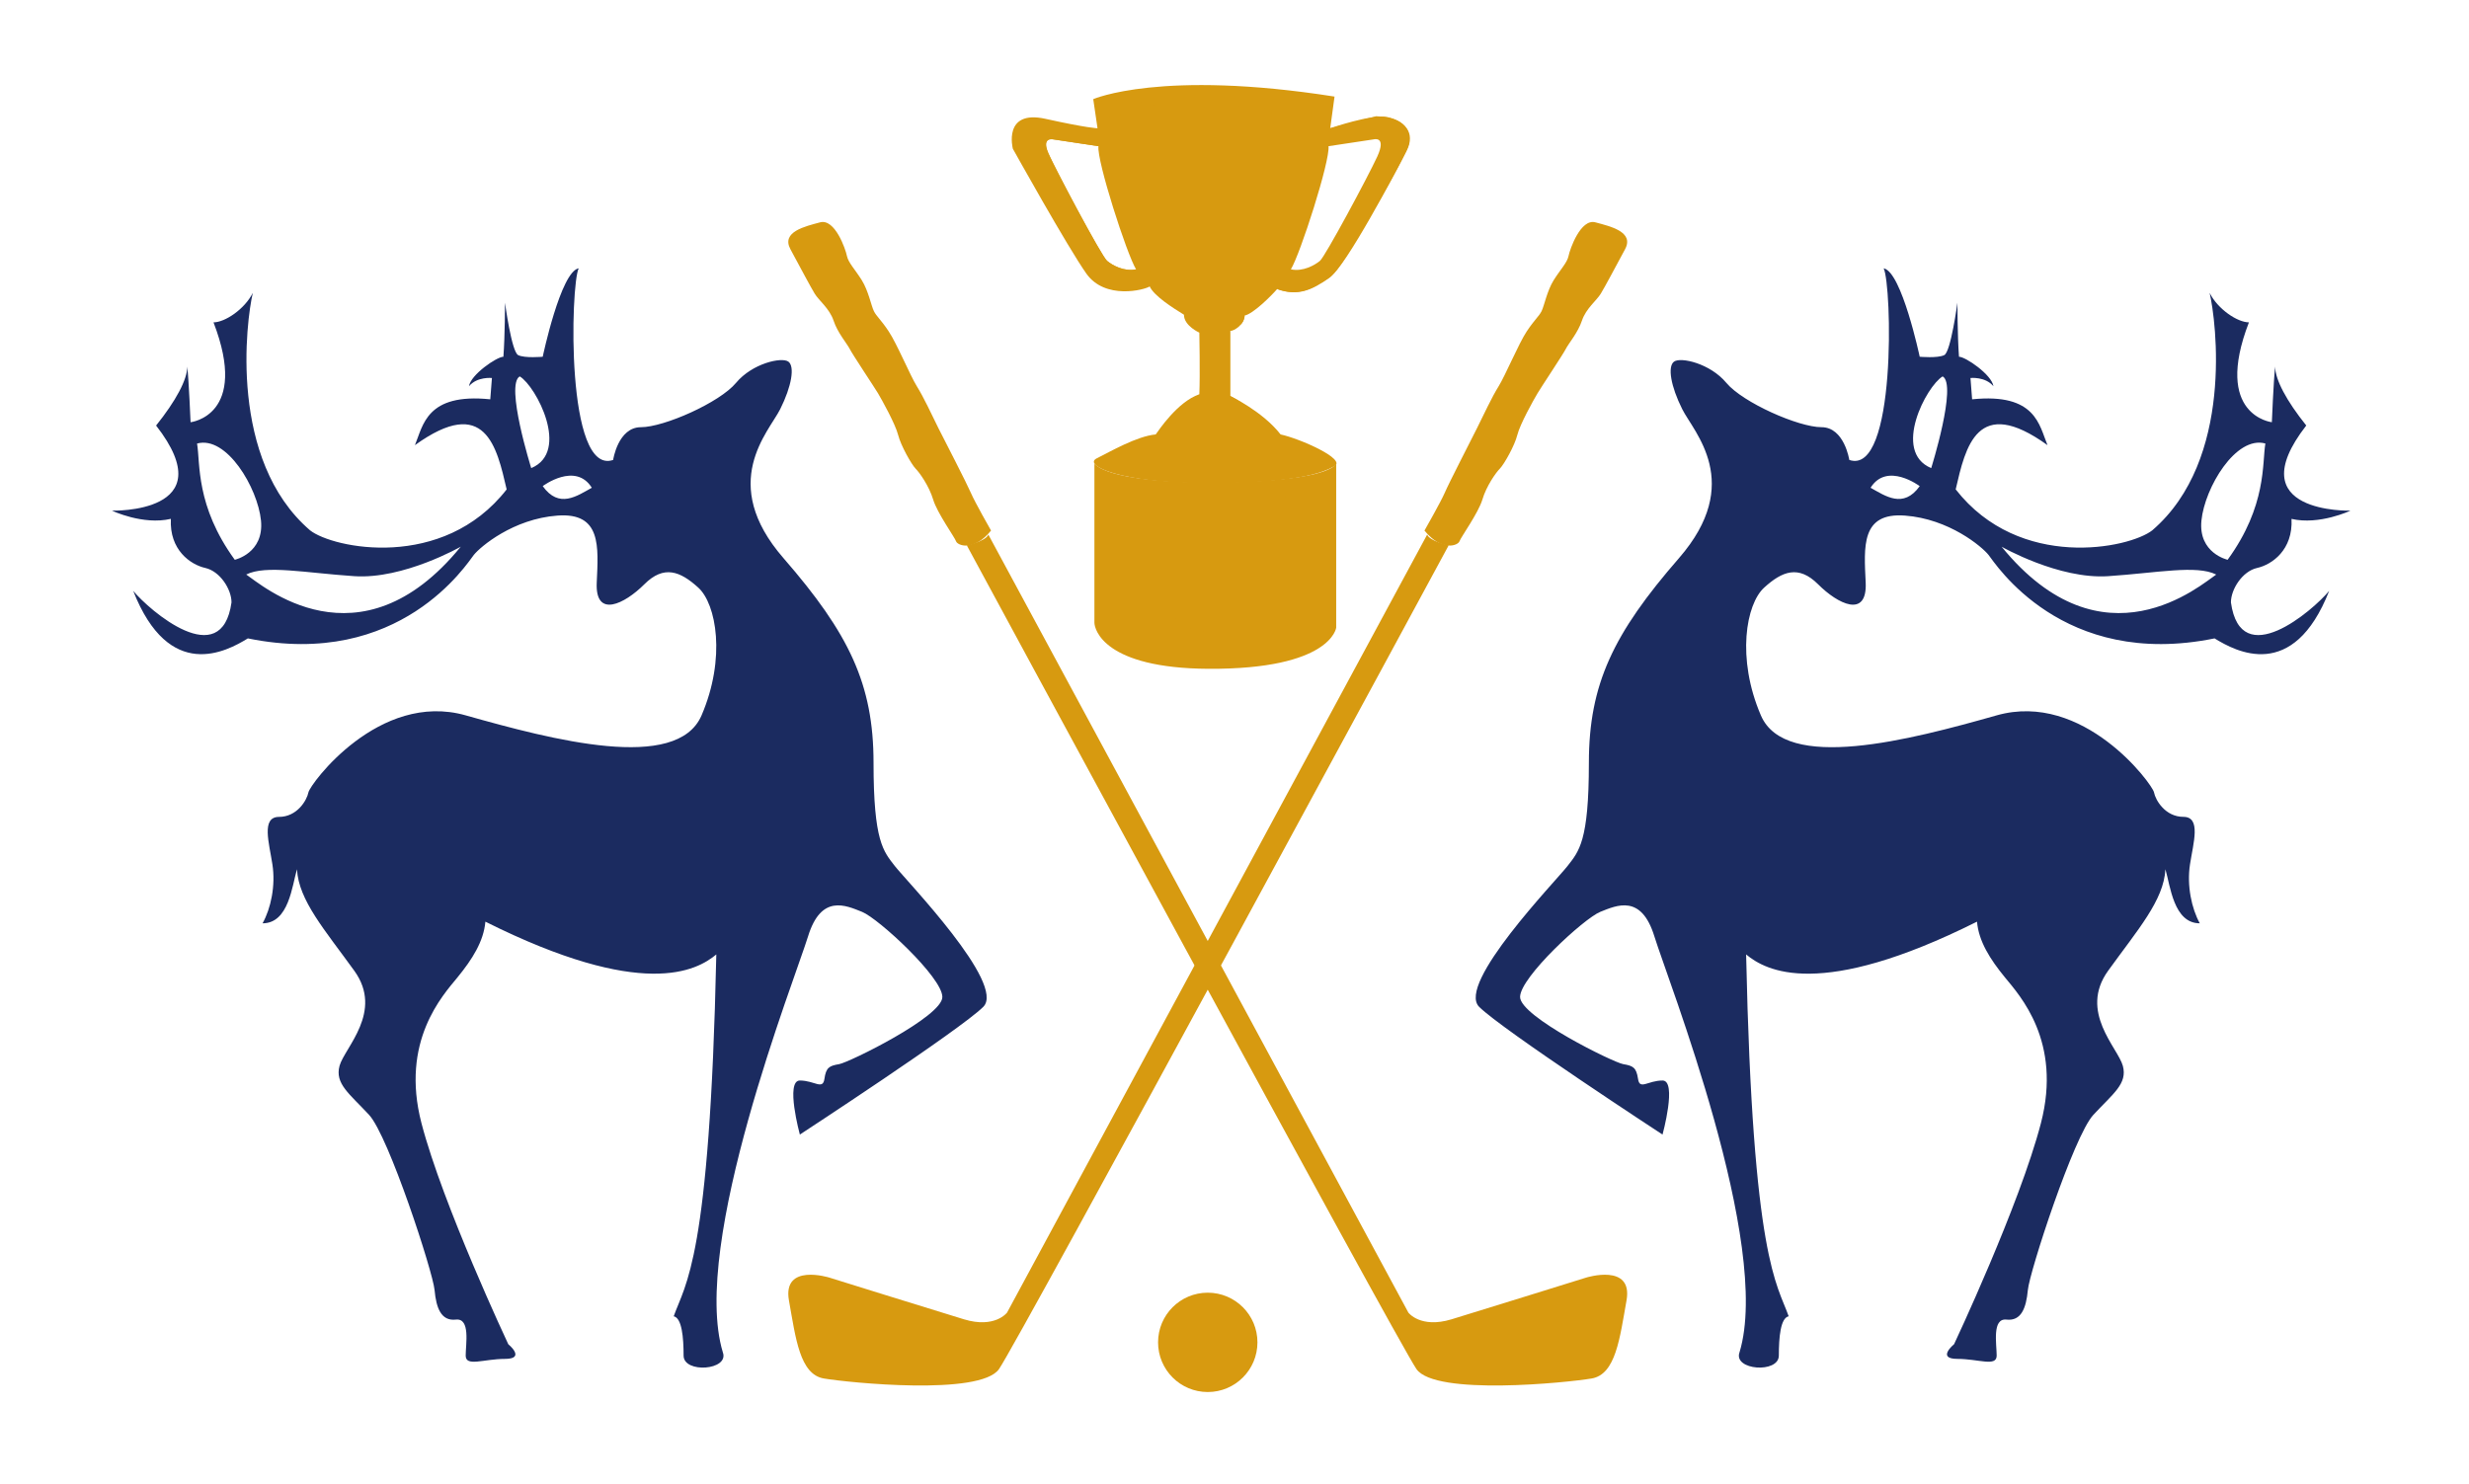 <?xml version="1.0" encoding="UTF-8" standalone="no"?><!DOCTYPE svg PUBLIC "-//W3C//DTD SVG 1.1//EN" "http://www.w3.org/Graphics/SVG/1.1/DTD/svg11.dtd"><svg width="100%" height="100%" viewBox="0 0 188 113" version="1.1" xmlns="http://www.w3.org/2000/svg" xmlns:xlink="http://www.w3.org/1999/xlink" xml:space="preserve" xmlns:serif="http://www.serif.com/" style="fill-rule:evenodd;clip-rule:evenodd;stroke-linejoin:round;stroke-miterlimit:2;"><g><path d="M108.465,40.409c0,0 1.231,-2.158 1.541,-2.871c0.304,-0.719 1.944,-3.897 2.456,-4.921c0.512,-1.026 1.126,-2.359 1.64,-3.181c0.512,-0.818 1.538,-3.277 2.152,-4.201c0.617,-0.921 0.921,-1.129 1.129,-1.538c0.204,-0.412 0.412,-1.538 0.92,-2.356c0.515,-0.822 1.03,-1.337 1.132,-1.845c0.102,-0.515 0.921,-2.874 2.05,-2.561c1.125,0.304 2.97,0.716 2.254,2.046c-0.717,1.333 -1.535,2.871 -1.848,3.383c-0.304,0.512 -1.126,1.128 -1.433,2.049c-0.307,0.927 -1.023,1.746 -1.228,2.155c-0.207,0.412 -1.847,2.868 -2.152,3.38c-0.312,0.518 -1.339,2.36 -1.543,3.178c-0.202,0.822 -1.021,2.257 -1.331,2.567c-0.307,0.307 -1.026,1.33 -1.33,2.357c-0.31,1.026 -1.643,2.871 -1.745,3.178c-0.103,0.31 -1.334,0.821 -2.664,-0.819" style="fill:#d79a10;fill-rule:nonzero;"/><path d="M108.67,40.716l-31.989,59.255c0,0 -0.921,1.228 -3.277,0.512c-2.363,-0.719 -10.254,-3.178 -10.254,-3.178c0,-0 -3.584,-1.126 -3.076,1.743c0.515,2.871 0.822,5.639 2.667,5.943c1.845,0.313 11.891,1.337 13.326,-0.716c1.436,-2.052 34.24,-62.737 34.24,-62.737c0,-0 -1.433,-0.31 -1.637,-0.822" style="fill:#d79a10;fill-rule:nonzero;"/><path d="M78.628,97.714l30.246,-55.872" style="fill:none;fill-rule:nonzero;"/><path d="M78.014,97.513l1.334,0.818" style="fill:none;fill-rule:nonzero;"/><path d="M75.462,40.409c0,0 -1.231,-2.158 -1.535,-2.871c-0.31,-0.719 -1.947,-3.897 -2.468,-4.921c-0.508,-1.026 -1.122,-2.359 -1.637,-3.181c-0.511,-0.818 -1.535,-3.277 -2.155,-4.201c-0.611,-0.921 -0.921,-1.129 -1.125,-1.538c-0.205,-0.412 -0.412,-1.538 -0.921,-2.356c-0.515,-0.822 -1.026,-1.337 -1.132,-1.845c-0.099,-0.515 -0.918,-2.874 -2.046,-2.561c-1.129,0.304 -2.974,0.716 -2.257,2.046c0.719,1.333 1.535,2.871 1.847,3.383c0.307,0.512 1.126,1.128 1.436,2.049c0.304,0.927 1.02,1.746 1.228,2.155c0.205,0.412 1.845,2.868 2.155,3.38c0.307,0.518 1.33,2.36 1.535,3.178c0.207,0.822 1.026,2.257 1.33,2.567c0.31,0.307 1.029,1.33 1.339,2.357c0.307,1.026 1.64,2.871 1.743,3.178c0.102,0.31 1.33,0.821 2.663,-0.819" style="fill:#d79a10;fill-rule:nonzero;"/><path d="M75.257,40.716l31.983,59.255c0,0 0.921,1.228 3.283,0.512c2.357,-0.719 10.254,-3.178 10.254,-3.178c-0,-0 3.587,-1.126 3.073,1.743c-0.512,2.871 -0.819,5.639 -2.664,5.943c-1.848,0.313 -11.893,1.337 -13.329,-0.716c-1.433,-2.052 -34.24,-62.737 -34.24,-62.737c0,-0 1.436,-0.31 1.64,-0.822" style="fill:#d79a10;fill-rule:nonzero;"/><path d="M105.296,97.714l-30.243,-55.872" style="fill:none;fill-rule:nonzero;"/><path d="M105.913,97.513l-1.336,0.818" style="fill:none;fill-rule:nonzero;"/><path d="M95.747,102.237c-0,2.091 -1.696,3.784 -3.783,3.784c-2.091,-0 -3.784,-1.693 -3.784,-3.784c0,-2.09 1.693,-3.783 3.784,-3.783c2.087,-0 3.783,1.693 3.783,3.783" style="fill:#d79a10;fill-rule:nonzero;"/><path d="M84.292,19.864c-0.392,-0.327 -3.652,-6.385 -4.365,-7.947c-0.717,-1.567 0.257,-1.304 0.257,-1.304l3.456,0.521c-0.132,1.108 2.152,8.21 2.865,9.379c-0.915,0.199 -1.827,-0.321 -2.213,-0.649m16.867,-8.73l3.453,-0.521c-0,0 0.976,-0.263 0.263,1.304c-0.719,1.562 -3.974,7.62 -4.365,7.947c-0.392,0.328 -1.307,0.848 -2.217,0.649c0.717,-1.169 2.997,-8.271 2.866,-9.379m-6.386,12.899c0.655,-0.131 2.024,-1.497 2.477,-2.02c1.567,0.588 2.672,0.067 3.973,-0.848c1.307,-0.912 5.084,-8.142 5.868,-9.639c0.778,-1.5 -0.263,-2.348 -1.436,-2.605c-1.175,-0.264 -4.365,0.847 -4.365,0.847l0.328,-2.412c-13.227,-2.081 -18.373,0.196 -18.373,0.196l0.325,2.216c-0,0 -0.717,0 -3.971,-0.719c-3.26,-0.716 -2.476,2.281 -2.476,2.281c-0,-0 4.169,7.493 5.599,9.511c1.432,2.02 4.432,1.239 4.821,0.976c0.327,0.719 1.757,1.629 2.608,2.152c-0,0.848 1.172,1.365 1.172,1.365c0,0 0.065,3.193 0,4.693c-1.69,0.588 -3.125,2.801 -3.321,3.061c-1.433,0.132 -3.456,1.304 -4.497,1.825c-1.041,0.52 1.757,1.888 8.47,1.888c6.704,0 8.728,-0.78 9.643,-1.301c0.912,-0.523 -2.608,-2.087 -4.108,-2.412c-1.365,-1.76 -3.842,-2.932 -3.842,-2.932l0,-4.947c0.325,-0 1.105,-0.524 1.105,-1.176" style="fill:#d79a10;fill-rule:nonzero;"/><path d="M83.505,7.617c0,-0 9.511,1.236 17.589,-0.129c0,-0 -5.733,1.953 -17.589,0.129" style="fill:#d79a10;fill-rule:nonzero;"/><path d="M95.428,8.596c0,0 3.842,-0.067 5.535,-0.719c-0.129,1.304 -0.716,12.575 -7.035,16.092c-0.453,0.064 -2.672,0.52 -3.125,-0.389l2.734,0c-0,0 10.686,-8.145 1.891,-14.984" style="fill:#d79a10;fill-rule:nonzero;"/><path d="M101.29,9.766l0.065,0.652l4.303,-0.521c0,0 0.714,0.392 0.258,1.497c-0.456,1.108 -4.237,8.47 -5.149,9.058c-0.915,0.585 -1.886,0.78 -2.669,0.456c-0.457,0.585 -0.845,1.105 -0.845,1.105c-0,0 1.584,0.696 3.058,-0.345c0.83,-0.436 1.219,-0.655 2.044,-1.912c0.824,-1.26 4.517,-7.426 4.906,-8.73c0.087,-0.477 0.304,-2.082 -2.474,-2.173c-0.52,0.132 -3.497,0.913 -3.497,0.913" style="fill:#d79a10;fill-rule:nonzero;"/><path d="M86.505,20.513l0.386,0.632c-0,-0 -2.862,1.084 -4.295,-1.693c-1.433,-2.778 -4.216,-8.514 -4.216,-8.514c-0,-0 -0.304,-1.561 1.605,-1.172c1.915,0.391 3.52,0.739 3.52,0.739l0.132,0.629l-3.453,-0.521c-0,0 -0.889,-0.152 -0.412,0.933c0.476,1.088 4.04,7.862 4.52,8.318c0.43,0.369 1.348,0.845 2.213,0.649" style="fill:#d79a10;fill-rule:nonzero;"/><path d="M94.773,24.033c0,0 -0.067,0.629 -0.412,0.717c-0.824,0.084 -1.345,-0 -1.345,-0l-0.129,-0.436c0,0 1.606,0 1.886,-0.281" style="fill:#d79a10;fill-rule:nonzero;"/><path d="M93.668,25.206l0,4.95c0,-0 2.824,1.412 1.173,2.064c0.397,-0.088 0.736,-0.217 0.78,-0.608c0.524,0.391 2.737,1.956 1.564,2.476c-1.169,0.52 -5.514,1.737 -8.075,0.26c0.737,0.217 4.473,0.26 5.035,0.088c0.561,-0.178 0.736,-2.304 -0.217,-2.126c-0.956,0.17 -2.605,0.17 -2.906,-0.09c0.696,0.041 3.734,0.131 2.602,-1.088c-0.652,-0.737 -1.52,-0.865 -1.906,-0.865c-0.395,-0 1.126,-0.176 1.126,-0.176l-0,-4.909l0.824,0.024Z" style="fill:#d79a10;fill-rule:nonzero;"/><path d="M98.361,33.652c-0,0 2.298,0.956 2.909,1.48c-0.263,0.301 -2.693,1.041 -3.172,1.041c-0.477,-0 -0.913,-0.217 -1.085,-0.436c-0.176,-0.216 -0.997,-0.652 -1.216,-0.652c0.736,-0.129 2.695,-1.041 2.564,-1.433" style="fill:#d79a10;fill-rule:nonzero;"/><path d="M84.377,8.16l0.95,0.173c-0,-0 0.351,10.122 4.736,14.507l0.132,0.693c-0,0 -4.564,-1.345 -5.818,-15.373" style="fill:#d79a10;fill-rule:nonzero;"/><path d="M90.323,30.96c0,-0 -0.26,0.432 -0.043,0.564c0.219,0.132 0.742,0.088 0.871,-0.219c0.126,-0.301 -0.439,-0.474 -0.828,-0.345" style="fill:#d79a10;fill-rule:nonzero;"/><path d="M88.981,32.957l0.822,0.263c-0,-0 -0.17,0.52 -0.564,0.432c-0.392,-0.084 -0.524,-0.432 -0.258,-0.695" style="fill:#d79a10;fill-rule:nonzero;"/><path d="M87.327,33.916c-0,-0 1.435,1.95 3.561,2.125c-0.649,0.176 -7.207,-0.433 -6.471,-0.909c0.74,-0.483 2.605,-1.216 2.91,-1.216" style="fill:#d79a10;fill-rule:nonzero;"/><path d="M101.743,35.345l0,12.464c0,0 -0.388,3.178 -9.727,3.129c-7.944,-0.044 -8.683,-2.997 -8.683,-3.521l-0,-12.113c-0,0 0.821,1.477 9.075,1.433c8.251,-0.044 9.122,-1.172 9.335,-1.392" style="fill:#d79a10;fill-rule:nonzero;"/><path d="M84.201,7.508c0,0 8.903,1.173 16.198,-0.128c-0,-0 -9.853,-1.307 -16.198,0.128" style="fill:#d79a10;fill-rule:nonzero;"/><path d="M98.054,36.649c-0,0 2.561,-0.172 3.432,-0.868c0.044,1 0.044,12.081 0.044,12.081c0,-0 -1.345,1.909 -3.652,2.169l-0.041,-12.467l0,-0.871l0.217,-0.044Z" style="fill:#d79a10;fill-rule:nonzero;"/><path d="M89.496,39.602c-0,0 7.081,1 11.25,-1.041l0,7.471c0,-0 -4.081,3.955 -11.203,1.482l-0.047,-7.912Z" style="fill:#d79a10;fill-rule:nonzero;"/><path d="M41.325,37.023c-0,0 2.491,-1.871 3.739,0.126c-1.123,0.62 -2.497,1.62 -3.739,-0.126m-0.875,-1.371c0,0 -1.997,-6.362 -0.874,-6.985c1.246,0.749 3.865,5.737 0.874,6.985m-21.702,8.105c1.499,-0.749 4.49,-0.123 8.233,0.126c3.739,0.251 8.104,-2.246 8.104,-2.246c-7.73,9.479 -15.212,2.868 -16.337,2.12m-3.743,-9.976c2.246,-0.626 4.617,3.368 4.868,5.862c0.246,2.494 -1.997,2.991 -1.997,2.991c-2.994,-4.116 -2.616,-7.356 -2.871,-8.853m53.133,32.179c-0.874,-1.126 -1.623,-1.874 -1.623,-7.862c0,-5.985 -1.868,-9.85 -6.856,-15.587c-4.991,-5.739 -1.125,-9.604 -0.251,-11.35c0.874,-1.745 1.12,-3.242 0.626,-3.616c-0.503,-0.374 -2.752,0.125 -3.994,1.62c-1.249,1.499 -5.485,3.371 -7.237,3.371c-1.745,-0 -2.116,2.494 -2.116,2.494c-3.62,1.245 -3.246,-13.35 -2.623,-14.596c-1.371,0.252 -2.739,6.737 -2.739,6.737c-0,-0 -1.375,0.125 -1.872,-0.126c-0.5,-0.252 -1,-3.988 -1,-3.988c0,-0 0,2.494 -0.122,4.114c-0.503,-0 -2.497,1.371 -2.62,2.245c0.623,-0.749 1.746,-0.626 1.746,-0.626l-0.126,1.623c-4.865,-0.5 -5.114,1.997 -5.737,3.491c5.365,-3.868 6.234,0.126 6.985,3.371c-4.865,6.233 -13.221,4.488 -14.969,3.117c-6.231,-5.362 -4.862,-15.964 -4.36,-18.087c-0.625,1.246 -2.122,2.246 -2.993,2.246c2.739,7.11 -1.746,7.607 -1.746,7.607c0,0 -0.129,-3.116 -0.251,-4.239c-0,0.997 -0.875,2.62 -2.374,4.491c5.242,6.733 -3.363,6.482 -3.363,6.482c0,-0 2.368,1.125 4.488,0.625c-0.126,2.372 1.5,3.491 2.62,3.74c1.123,0.251 1.997,1.623 1.997,2.622c-0.752,5.36 -6.239,0.623 -7.485,-0.877c2.742,6.985 7.108,4.617 8.73,3.62c11.599,2.368 16.712,-5.739 17.209,-6.362c0.503,-0.623 2.994,-2.743 6.362,-2.991c3.369,-0.252 3.117,2.368 2.994,5.111c-0.125,2.742 2.12,1.622 3.62,0.125c1.497,-1.497 2.739,-0.997 4.111,0.249c1.374,1.248 2.125,5.365 0.251,9.73c-1.871,4.362 -11.35,1.868 -17.96,0c-6.608,-1.871 -11.85,5.239 -11.973,5.859c-0.123,0.623 -0.874,1.874 -2.243,1.874c-1.371,0 -0.748,1.994 -0.502,3.614c0.254,1.623 -0.12,3.368 -0.749,4.491c2,-0 2.248,-2.868 2.62,-4.117c0.128,2.371 2.119,4.617 4.368,7.734c2.245,3.119 -0.749,5.862 -1.126,7.236c-0.371,1.368 0.752,2.119 2.251,3.739c1.492,1.62 4.863,11.973 4.985,13.344c0.126,1.371 0.5,2.371 1.623,2.246c1.12,-0.123 0.746,1.874 0.746,2.742c-0,0.874 1.371,0.251 2.993,0.251c1.623,0 0.249,-1.119 0.249,-1.119c0,-0 -4.988,-10.605 -6.611,-16.841c-1.619,-6.236 1.623,-9.727 2.746,-11.099c1.123,-1.374 1.994,-2.742 2.122,-4.242c11.973,5.988 16.09,3.743 17.584,2.497c-0.5,23.323 -2.371,25.071 -3.243,27.559c0.626,0.129 0.752,1.626 0.752,2.994c-0,1.374 3.491,1.126 2.988,-0.249c-2.494,-8.23 5.488,-28.433 6.488,-31.678c0.997,-3.24 2.868,-2.368 4.116,-1.868c1.243,0.5 6.111,4.987 6.111,6.484c-0,1.494 -7.108,4.988 -7.862,5.114c-0.746,0.126 -0.994,0.249 -1.117,1.12c-0.126,0.874 -0.751,0.126 -1.871,0.126c-1.123,-0 -0,4.116 -0,4.116c-0,0 12.218,-7.982 13.966,-9.727c1.746,-1.746 -5.862,-9.605 -6.733,-10.724" style="fill:#1b2b60;fill-rule:nonzero;"/><path d="M142.433,37.149c1.251,-1.997 3.742,-0.123 3.742,-0.123c-1.248,1.743 -2.622,0.743 -3.742,0.123m5.488,-8.482c1.126,0.623 -0.871,6.985 -0.871,6.985c-2.994,-1.248 -0.372,-6.236 0.871,-6.985m4.491,12.973c-0,0 4.362,2.494 8.107,2.243c3.74,-0.249 6.734,-0.875 8.233,-0.123c-1.125,0.745 -8.607,7.353 -16.34,-2.12m17.209,0.994c-0,0 -2.246,-0.5 -1.994,-2.991c0.248,-2.494 2.617,-6.488 4.868,-5.865c-0.255,1.5 0.12,4.74 -2.874,8.856m-56.992,34.05c1.745,1.745 13.963,9.727 13.963,9.727c0,0 1.126,-4.116 0,-4.116c-1.12,-0 -1.742,0.751 -1.865,-0.126c-0.132,-0.869 -0.377,-0.994 -1.123,-1.12c-0.751,-0.123 -7.859,-3.62 -7.859,-5.117c0,-1.494 4.862,-5.981 6.108,-6.484c1.251,-0.497 3.122,-1.372 4.119,1.871c0.994,3.242 8.979,23.448 6.482,31.678c-0.497,1.372 2.994,1.623 2.994,0.249c0,-1.371 0.123,-2.865 0.749,-2.994c-0.872,-2.491 -2.74,-4.239 -3.24,-27.559c1.494,1.246 5.611,3.494 17.581,-2.497c0.128,1.5 1,2.868 2.125,4.242c1.123,1.372 4.362,4.866 2.743,11.099c-1.62,6.236 -6.614,16.841 -6.614,16.841c0,-0 -1.371,1.119 0.255,1.119c1.619,0 2.988,0.623 2.988,-0.251c-0,-0.868 -0.369,-2.865 0.748,-2.742c1.123,0.125 1.497,-0.875 1.626,-2.246c0.12,-1.371 3.491,-11.724 4.985,-13.344c1.499,-1.62 2.622,-2.371 2.248,-3.739c-0.377,-1.377 -3.368,-4.117 -1.123,-7.236c2.246,-3.12 4.243,-5.363 4.365,-7.734c0.372,1.249 0.623,4.117 2.617,4.117c-0.62,-1.123 -0.997,-2.868 -0.745,-4.491c0.248,-1.62 0.871,-3.617 -0.5,-3.617c-1.372,0 -2.12,-1.248 -2.243,-1.871c-0.126,-0.623 -5.368,-7.73 -11.978,-5.859c-6.605,1.871 -16.087,4.365 -17.955,0c-1.874,-4.365 -1.123,-8.479 0.248,-9.727c1.372,-1.249 2.617,-1.749 4.114,-0.252c1.497,1.5 3.74,2.617 3.62,-0.125c-0.129,-2.74 -0.375,-5.363 2.991,-5.111c3.365,0.251 5.865,2.371 6.359,2.991c0.5,0.623 5.613,8.733 17.215,6.362c1.617,0.997 5.982,3.368 8.727,-3.62c-1.245,1.5 -6.736,6.24 -7.482,0.877c0,-0.999 0.874,-2.371 1.994,-2.622c1.123,-0.249 2.743,-1.368 2.62,-3.737c2.12,0.494 4.491,-0.628 4.491,-0.628c-0,-0 -8.605,0.254 -3.368,-6.485c-1.497,-1.868 -2.369,-3.491 -2.369,-4.491c-0.125,1.126 -0.251,4.242 -0.251,4.242c-0,0 -4.488,-0.5 -1.746,-7.607c-0.871,-0 -2.368,-0.997 -2.993,-2.246c0.502,2.12 1.871,12.725 -4.363,18.084c-1.745,1.374 -10.101,3.119 -14.972,-3.117c0.751,-3.242 1.623,-7.236 6.991,-3.368c-0.626,-1.497 -0.875,-3.991 -5.74,-3.491l-0.125,-1.623c-0,0 1.125,-0.123 1.748,0.626c-0.123,-0.874 -2.123,-2.245 -2.623,-2.245c-0.119,-1.623 -0.119,-4.117 -0.119,-4.117c-0,-0 -0.503,3.742 -1,3.991c-0.5,0.251 -1.872,0.126 -1.872,0.126c0,-0 -1.374,-6.485 -2.745,-6.734c0.626,1.243 1,15.838 -2.617,14.593c0,-0 -0.374,-2.494 -2.119,-2.494c-1.749,-0 -5.988,-1.875 -7.237,-3.371c-1.245,-1.495 -3.491,-1.994 -3.991,-1.62c-0.5,0.371 -0.248,1.871 0.626,3.616c0.871,1.746 4.74,5.611 -0.248,11.35c-4.991,5.737 -6.859,9.599 -6.859,15.59c-0,5.985 -0.755,6.733 -1.626,7.856c-0.868,1.122 -8.479,8.979 -6.73,10.727" style="fill:#1b2b60;fill-rule:nonzero;"/></g></svg>